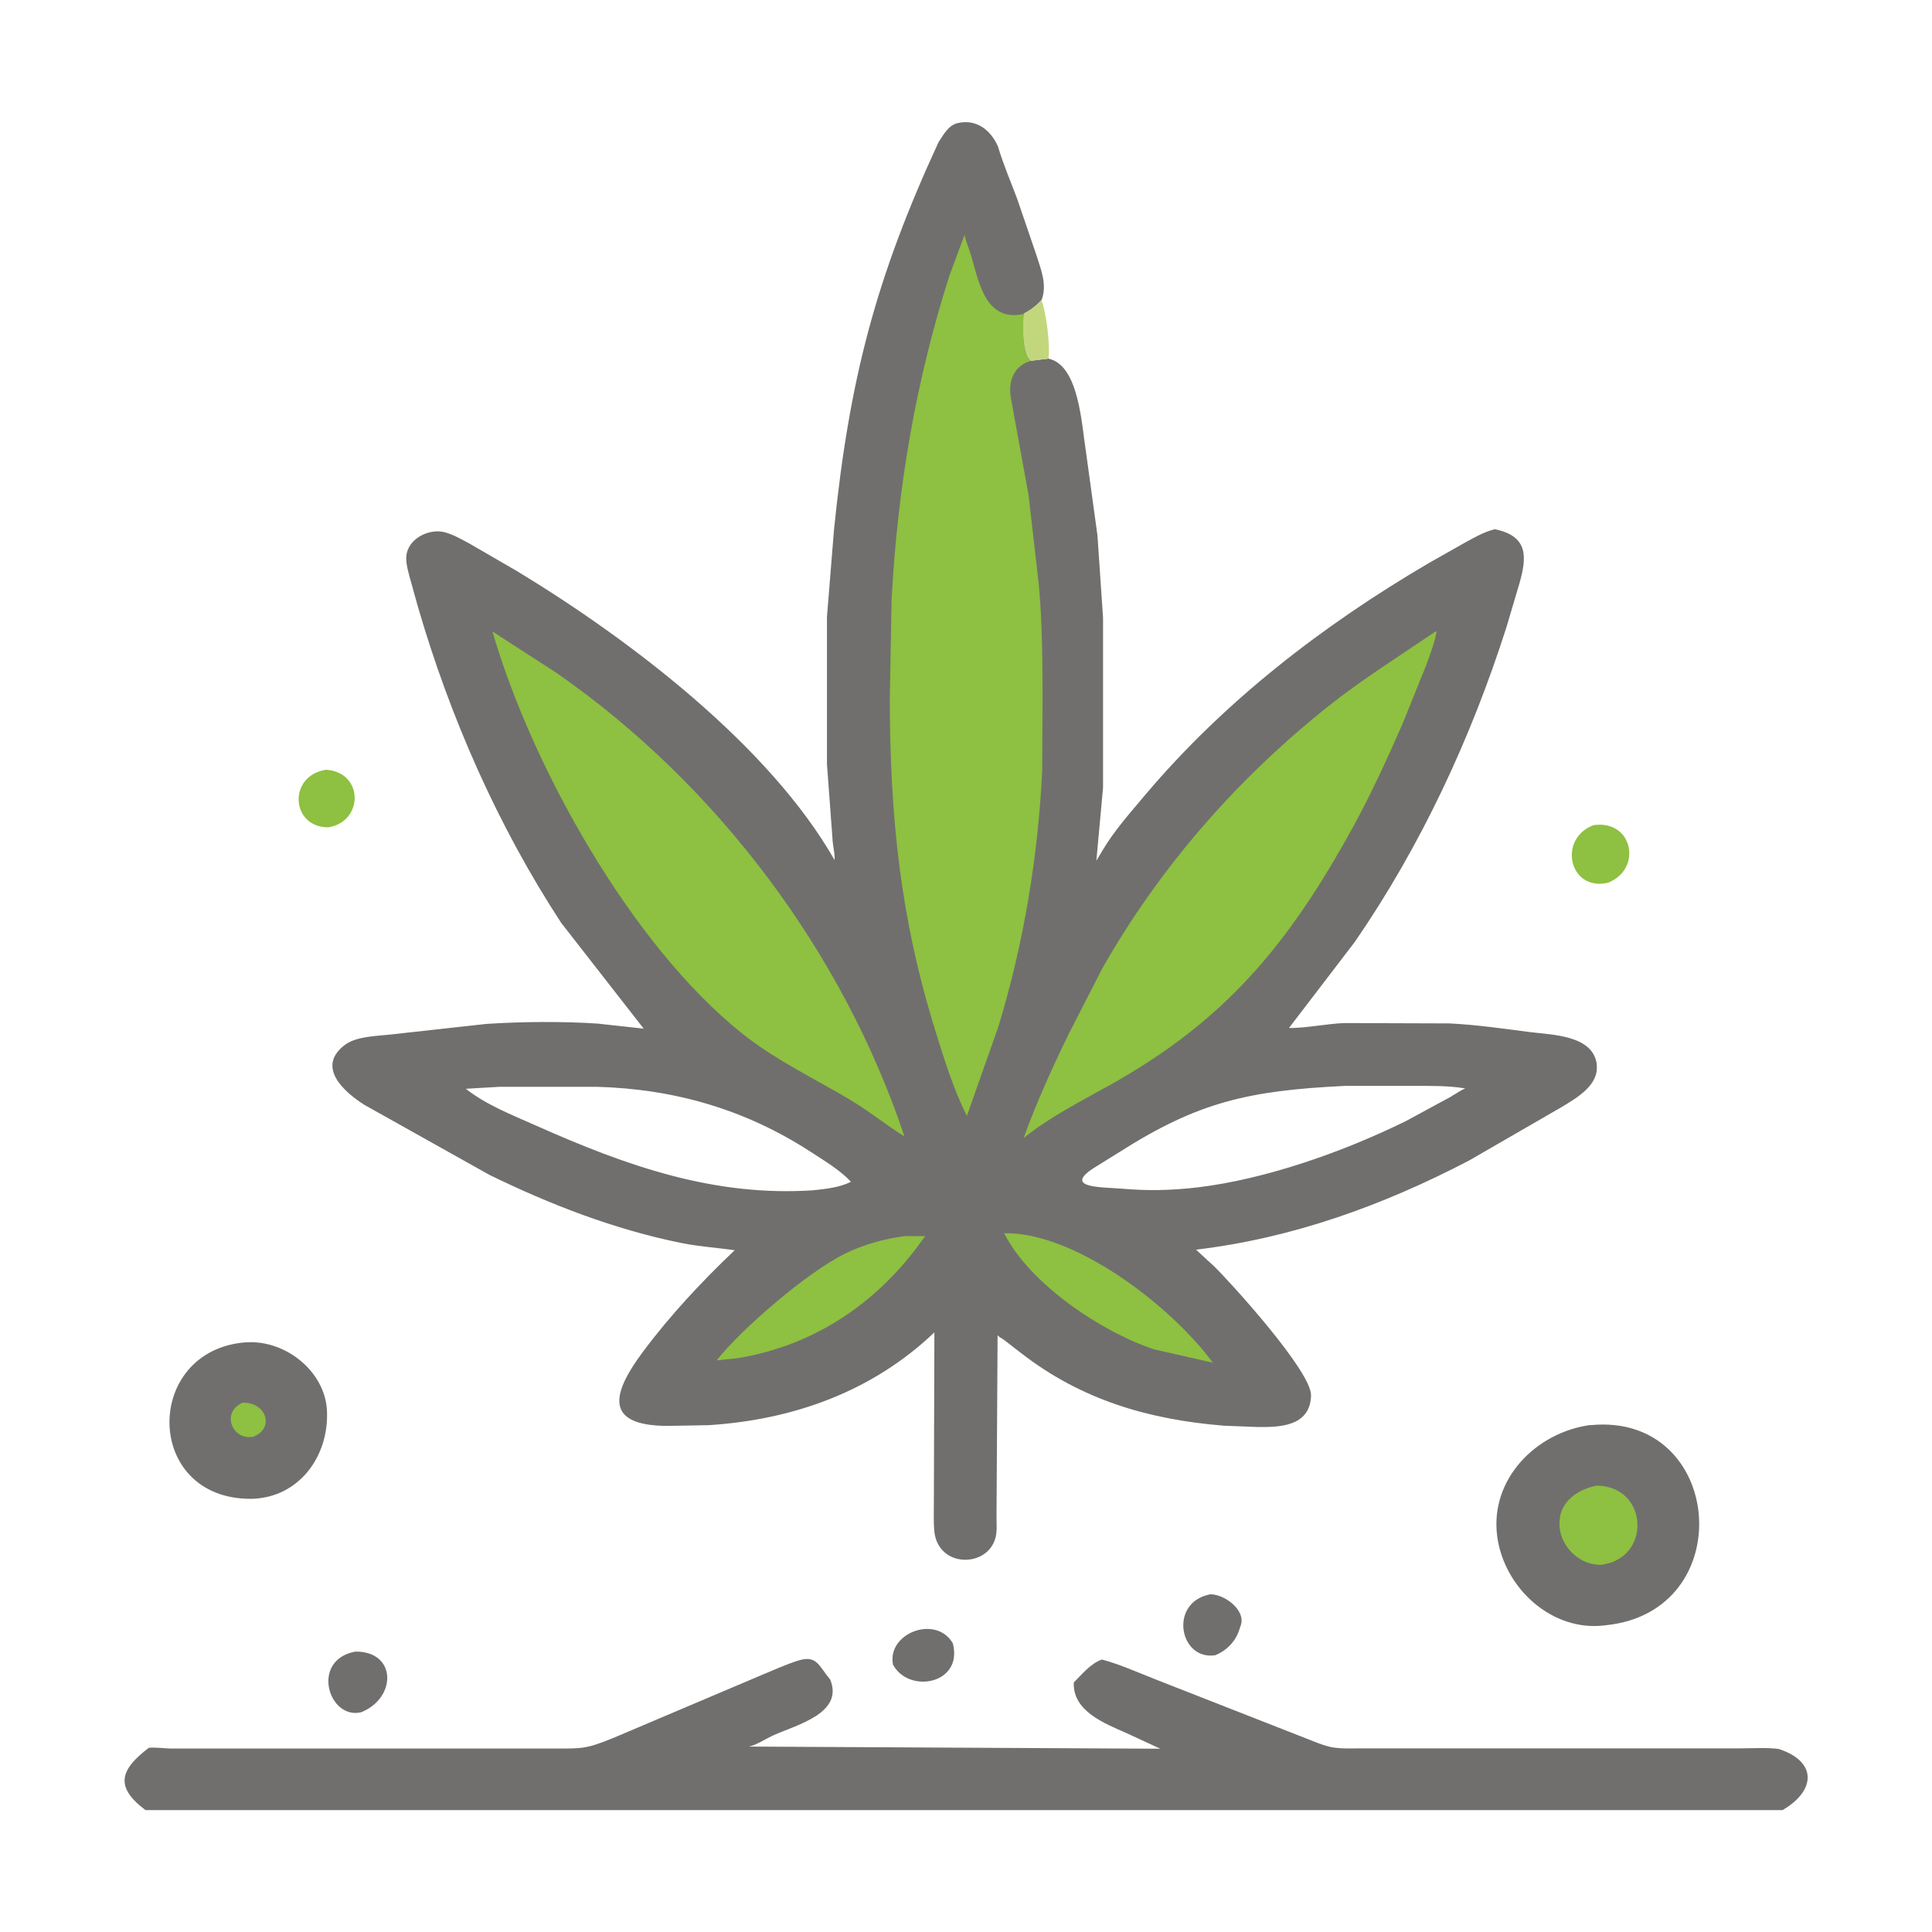 <?xml version="1.0" encoding="UTF-8"?><svg id="Layer_1" xmlns="http://www.w3.org/2000/svg" viewBox="0 0 107 107"><defs><style>.cls-1{fill:#706f6e;}.cls-1,.cls-2,.cls-3{stroke-width:0px;}.cls-2{fill:#c2d77c;}.cls-3{fill:#8ec041;}</style></defs><path class="cls-1" d="m88.44,58.98c-.19-1.66-2.47-1.66-3.7-1.82-1.47-.19-2.99-.41-4.47-.48l-5.81-.02c-.94.03-2.24.3-3.07.27l3.64-4.76c3.66-5.31,6.44-11.29,8.4-17.43l.73-2.46c.38-1.38.53-2.58-1.37-2.97-.61.15-1.12.45-1.67.75l-1.98,1.12c-5.87,3.44-11.32,7.64-15.72,12.85-.82.98-1.71,1.97-2.36,3.07l-.34.57.37-4.05v-9.41s-.31-4.56-.31-4.56l-.65-4.73c-.22-1.36-.37-4.61-1.99-5.04l-.06-.02-.98.12c-.51-.37-.45-2.06-.39-2.61.39-.21.68-.43.98-.76.32-.86-.05-1.71-.31-2.54l-1.05-3.07c-.36-.96-.77-1.91-1.06-2.89-.4-.91-1.2-1.54-2.24-1.29-.51.12-.78.65-1.05,1.05-3.47,7.52-4.94,13.11-5.79,21.46l-.39,4.83v8.17s.32,4.32.32,4.32c.03.29.13.7.1.98-3.6-6.31-11.27-12.17-17.57-15.99l-2.64-1.53c-.43-.23-.89-.5-1.37-.63-.82-.22-1.91.28-2.11,1.15-.1.4.05.91.15,1.3l.45,1.62c1.79,6.17,4.43,12.17,7.95,17.56l4.57,5.86-2.55-.28c-1.91-.13-4.29-.11-6.19.02l-5.06.56c-.83.11-2.08.09-2.75.6-1.6,1.21-.07,2.59,1.08,3.32l6.93,3.88c3.38,1.65,6.92,3.02,10.62,3.77.99.2,1.97.26,2.96.4-1.84,1.75-3.58,3.61-5.1,5.65-1.61,2.17-2.28,4.09,1.43,4.08l2.23-.04c4.69-.3,9.06-1.86,12.5-5.14l-.03,9.46c0,.5-.02,1.01.02,1.5.17,2.12,2.98,2.1,3.4.39.09-.36.05-.79.05-1.16l.06-10.03c.1.12.24.17.36.26l.97.75c3.34,2.58,7.04,3.66,11.21,4l1.83.07c1.24.02,2.94-.02,2.99-1.74.04-1.32-4.43-6.24-5.36-7.15l-1.01-.93c5.35-.64,10.33-2.44,15.11-4.93l5.16-2.98c.82-.5,2.05-1.2,1.92-2.33Zm-43.29,6.92c-.06.01-.04.01-.09.02-5.52.37-10.36-1.35-15.37-3.58-1.3-.58-2.77-1.15-3.89-2.04l1.87-.11h5.38c4.3.12,8.23,1.25,11.86,3.61.75.49,1.6.99,2.22,1.65-.62.31-1.3.38-1.98.46Zm35.24-5.18l-2.53,1.37c-3.46,1.7-7.72,3.21-11.52,3.67-1.49.17-2.74.2-4.25.07-1.07-.09-3.38-.02-1.34-1.25l1.24-.77c4.38-2.79,7.17-3.41,12.5-3.67h3.73c.95,0,1.99-.02,2.93.14-.27.11-.5.29-.76.43Z"/><path class="cls-2" d="m57.67,16.61c.28.68.5,2.57.4,3.21v.04s-.98.12-.98.12c-.51-.37-.45-2.06-.39-2.61.39-.21.68-.43.98-.76Z"/><path class="cls-3" d="m18.07,42.63c2.1.16,2.06,2.9.1,3.19-2.08-.01-2.23-2.88-.1-3.19Z"/><path class="cls-3" d="m88.25,45.7c2.19-.32,2.73,2.44.8,3.19-2.15.49-2.79-2.43-.8-3.19Z"/><path class="cls-1" d="m66.97,88.3c.75-.06,2.01.81,1.76,1.68l-.15.44c-.24.58-.69,1.01-1.27,1.25-1.98.31-2.59-2.88-.34-3.36Z"/><path class="cls-1" d="m19.68,91.47c2.3-.02,2.3,2.57.32,3.36-1.81.43-2.82-2.9-.32-3.36Z"/><path class="cls-1" d="m13.63,74.34h.07c2.14-.11,4.33,1.63,4.41,3.83.1,2.51-1.57,4.79-4.2,4.84-5.98.03-5.99-8.25-.28-8.67Z"/><path class="cls-3" d="m13.42,77.69c1.3-.07,1.83,1.4.61,1.88-1.14.23-1.82-1.32-.61-1.88Z"/><path class="cls-1" d="m88.08,78.93c7.41-.73,8.32,10.32.86,11.08-2.97.41-5.64-2.06-6.02-4.92-.42-3.16,2.14-5.76,5.16-6.17Z"/><path class="cls-3" d="m88.47,82.28c2.83.05,3.03,4.07.16,4.39l-.31-.03c-1.16-.16-2.12-1.36-1.93-2.53v-.08c.18-1.02,1.14-1.59,2.09-1.76Z"/><path class="cls-1" d="m98.56,96.87c-.72-.1-1.51-.04-2.24-.04h-21c-1.29.01-1.54.04-2.75-.46l-8.47-3.32c-1.01-.39-2.02-.86-3.07-1.14-.62.21-1.11.82-1.56,1.27-.07,1.59,1.71,2.27,2.91,2.8l1.88.87-22.78-.12c.41-.08.98-.46,1.39-.64,1.34-.59,3.86-1.23,3.11-3.07-.64-.76-.74-1.38-1.78-1.05-.73.23-1.43.56-2.14.85l-8.11,3.44c-1.51.61-1.69.58-3.32.58H9.45c-.38-.01-.85-.08-1.21-.04-1.56,1.19-1.93,2.14-.18,3.45h90.66c1.86-1.08,1.91-2.68-.16-3.37Z"/><path class="cls-1" d="m49.46,92.2c-.36-1.74,2.37-2.8,3.31-1.19.59,2.25-2.42,2.82-3.31,1.19Z"/><path class="cls-3" d="m55.62,68.3c3.89-.07,9.21,3.99,11.55,7.17l-3.26-.74c-2.87-.95-6.87-3.6-8.29-6.42Z"/><path class="cls-3" d="m50.17,68.46h1.07s-.19.26-.19.26c-2.48,3.46-5.97,5.81-10.2,6.5l-1.16.12c1.42-1.79,5.03-4.88,7.09-5.9,1.05-.52,2.22-.84,3.39-.99Z"/><path class="cls-3" d="m27.27,34.97l3.57,2.31c8.84,6.15,15.83,15.42,19.25,25.66-1.01-.63-1.93-1.38-2.96-2-2.02-1.21-4.19-2.23-6.04-3.71-6.17-4.93-11.69-14.89-13.82-22.27Z"/><path class="cls-3" d="m79.52,34.96l.04.05c-.12.62-.36,1.25-.58,1.85l-1.3,3.22c-.85,1.94-1.73,3.87-2.75,5.73-3.61,6.57-7.11,10.76-13.58,14.35-1.57.87-3.26,1.74-4.66,2.87.72-1.99,1.59-3.9,2.51-5.79l1.85-3.61c3.19-5.61,7.47-10.5,12.51-14.51,1.9-1.51,3.95-2.79,5.95-4.15Z"/><path class="cls-3" d="m57.08,19.99l-.2.07c-.86.37-1.04,1.24-.88,2.06l.97,5.33.57,5c.19,2.15.2,4.32.2,6.48l-.02,3.76c-.23,4.77-1.03,9.6-2.43,14.18l-1.74,4.93c-.74-1.46-1.24-3.09-1.73-4.66-1.96-6.28-2.53-11.9-2.54-18.44l.1-5.51c.33-6.14,1.33-12.06,3.2-17.92l.84-2.26c.08.41.27.8.38,1.2.42,1.43.79,3.64,2.9,3.18-.05.55-.12,2.24.39,2.61Z"/></svg>